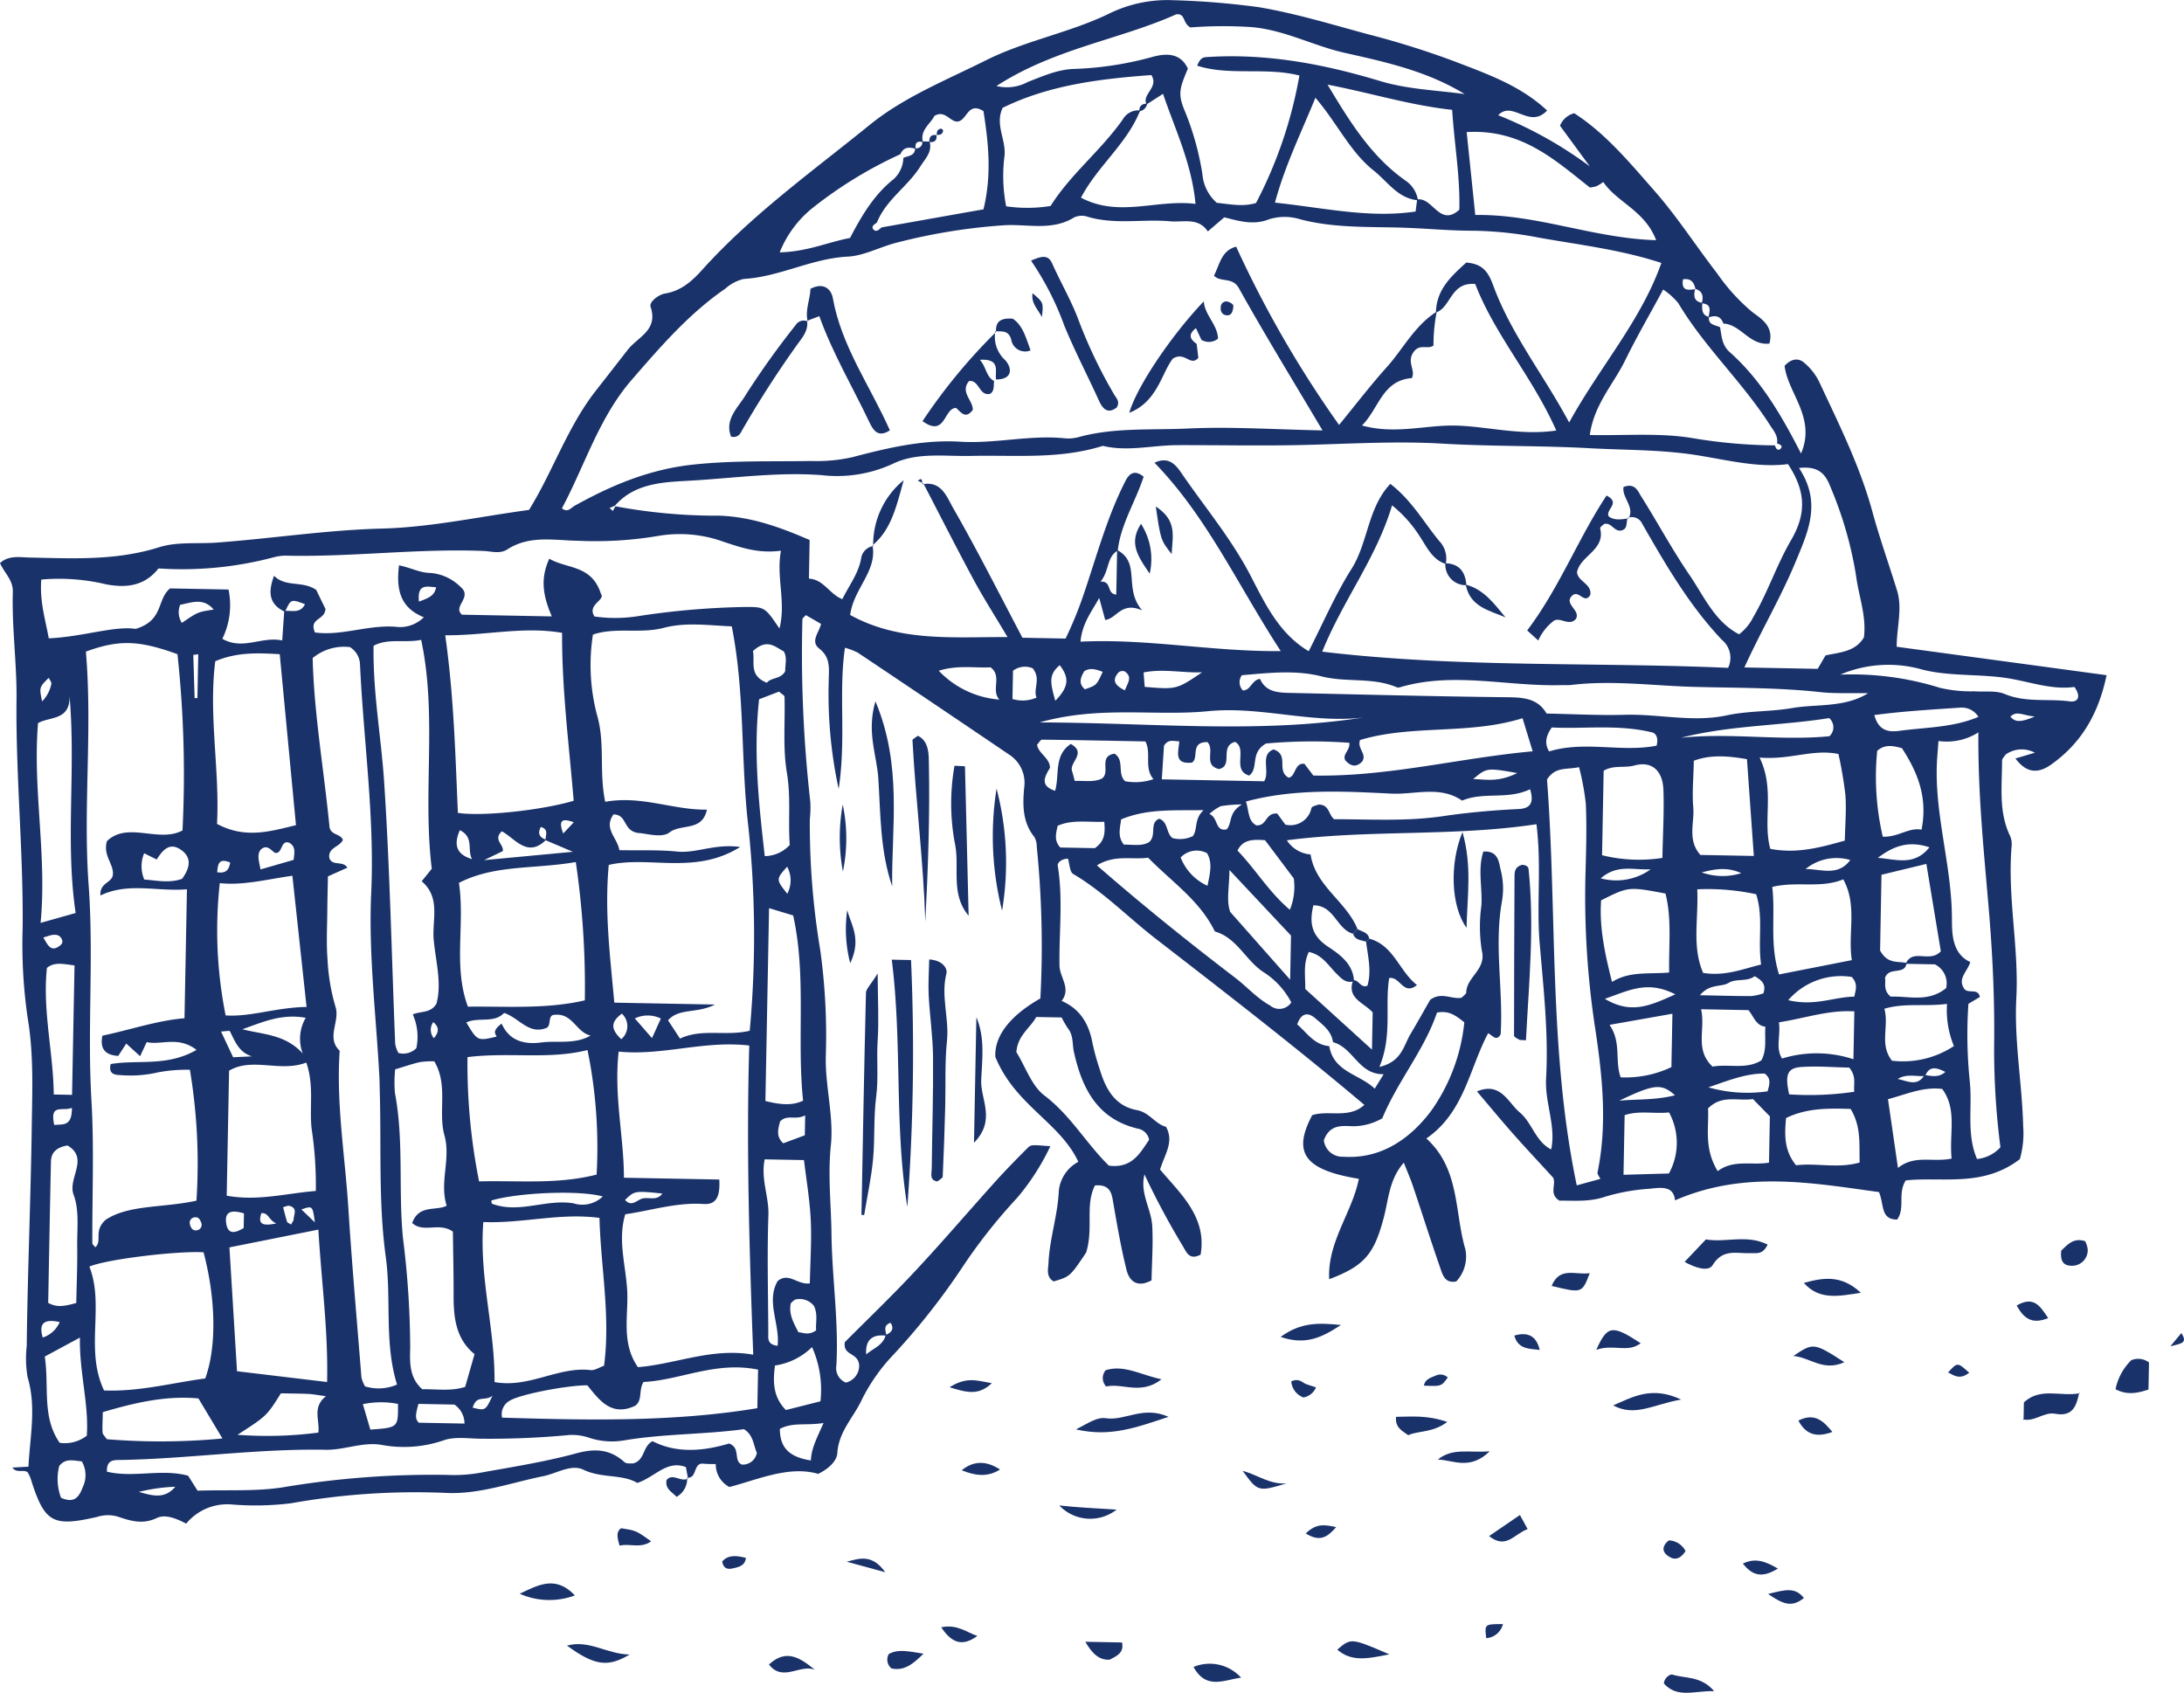 <svg id="レイヤー_1" data-name="レイヤー 1" xmlns="http://www.w3.org/2000/svg" viewBox="0 0 312.131 241.928"><defs><style>.cls-1{fill:#1a326a;}</style></defs><path class="cls-1" d="M195.683,134.146c3.523.967,4.279,4.651,6.825,6.633-1.966,1.588-2.4-1.266-3.968-.993-.651,4,.489,8.154-1.4,12.7,3.215-.749,3.466-3.071,4.444-4.7,1.012-1.69,1.967-3.415,2.812-4.889,1.638-1.216,3.128,0,4.511-.31.25-.283.639-.516.645-.759.057-2.22,2.895-3.251,2.228-5.954a21.762,21.762,0,0,1-.065-6.447c.166-2.571-.549-5.208.284-7.723,2.208-.142,2.206,1.617,2.488,2.678a10.592,10.592,0,0,1,.166,4.449c-1.141,6.355.217,12.722-.187,19.012-.621,1.012-1.056.222-1.784-.178-2.7,5.058-3.4,11.307-8.83,15.045,4.817,4.37,4,10.512,5.578,15.853a5.228,5.228,0,0,1-1.3,4.58c-1.644.33-1.959-.97-2.311-1.98-1.341-3.857-2.573-7.752-3.875-11.623-.362-1.075-.823-2.117-1.316-3.372-2.108,2.4-2.173,5.25-2.863,7.855-1.384,5.23-2.767,6.9-7.8,8.8-.278-5.322,3.279-9.5,4.238-14.345-7.765-1.274-9.524-3.709-6.669-9.094,2.32-.774,5.23.552,7.458-1.472-9.706-8.2-19.753-15.958-29.8-23.731-3.953-3.06-7.455-6.7-11.818-9.276-.5-.3-.509-1.437-.743-2.179-.758-.015-1.544.49-1.461,1,.781,4.746.171,9.514.249,14.264.028,1.7,1.7,3.271.307,5.062,2.679,1.157,3.921,3.323,4.42,6.079a34.143,34.143,0,0,0,1.058,3.794c.839,2.764,2.169,5.161,5.3,5.737,1.761.324,2.6,1.986,4.139,2.38,1.191,2.165-.181,3.9-.847,6.108,2.9,3.453,6.724,6.793,5.79,12.162-1.538.829-2.01-.29-2.45-1.07a111.257,111.257,0,0,1-5.569-10.388c-.689,2.691.979,4.921,1.109,7.37.138,2.607-.057,5.232-.1,7.764-2.1,1.131-3.194.043-3.571-1.472-.826-3.321-1.4-6.708-1.982-10.083-.233-1.346-.751-2.164-2.534-2.009-1.439,2.824-.182,6.06-1.257,9.589-2.31,3.435-2.31,3.435-4.647,4.128-1.116-.652-.78-1.752-.737-2.683.162-3.451,1.317-6.753,1.475-10.245a5.3,5.3,0,0,1,2.79-4.167c-2.645-5.665-9.016-8.046-11.864-15-.152-3.279,2.542-6.132,6.438-8.351a141.491,141.491,0,0,0-.513-21.653,2.811,2.811,0,0,0-.344-1.413c-1.71-2.123-1.686-4.588-1.455-7.074a4.783,4.783,0,0,0-2.169-4.719q-10.8-7.326-21.646-14.579a10.461,10.461,0,0,0-1.8-.682c-.942,6.474.2,12.889-.9,20.179a63.889,63.889,0,0,1-1.419-15.5c.019-1.61.3-3.272-1.333-4.538-1.373-1.065-.014-2.328.228-3.548l-2.164-1.256c-.178.214-.491.415-.493.618a188.093,188.093,0,0,0,1.134,26.111,16.914,16.914,0,0,1-.076,2.489,108.949,108.949,0,0,0,1.484,18.609,88.622,88.622,0,0,1,.8,15.219c-.1,4.312,1.159,8.555.722,12.752-.445,4.266.04,8.433.09,12.641.074,6.268,1.051,12.5.7,18.793a2.233,2.233,0,0,0,1.353,2.456,2.467,2.467,0,0,0,1.9-2.5c-.149-1.862-2.352-1.286-2.047-3.279,3.157-3.174,6.694-6.56,10.031-10.132,3.939-4.217,7.689-8.61,11.554-12.9,1.446-1.6,2.964-3.142,4.488-4.671.556-.557.607-.506,3.3-.3a33.642,33.642,0,0,1-4.732,7.368,77.632,77.632,0,0,0-7.908,10.028A98.375,98.375,0,0,1,127.7,193.6a26.143,26.143,0,0,0-4.48,6.34c-1.167,2.573-3.369,4.62-3.549,7.736-.055.955-.955,2.1-2.737,2.972-4.168-1.216-8.6.814-12.688,1.875a3.643,3.643,0,0,1-1.952-3.286,17.092,17.092,0,0,1-1.729-.042c-1.548-.219-.878,2.154-2.358,1.989l.121.124-.3-1.63c-2.752-1.051-4.41,1.436-6.945,2.263-2.168-1.294-5.084-.626-7.7-1.89-1.746-.842-3.815.536-5.737.923-4.628.935-9.168,2.636-13.946,2.392a101.272,101.272,0,0,0-22.1,1.481,41.52,41.52,0,0,1-8.459.173,7.612,7.612,0,0,0-6.531,2.737c-1.34-.7-2.955-1.4-4.209-.8-2.062.982-3.824.382-5.652-.228a5.089,5.089,0,0,0-2.907.079c-6.377,1.457-7.492.8-9.476-5.543a5.83,5.83,0,0,0-.409-.843c-.638-.476-1.551.2-2.189-.676l2.3-.129c.2-4.238,1.161-8.454-.118-12.767a15.477,15.477,0,0,1-.132-4.451c.123-10.465.572-20.922.72-31.389.074-5.232.295-10.327-.587-15.553a72.883,72.883,0,0,1-.716-12.782c.119-10.935-1-21.818-.874-32.753.059-5.079-.68-10.2-.528-15.317C1.879,82.881.671,81.972,0,80.479c1.223-1.138,2.824-.833,4.142-.8,6.251.132,12.446.476,18.591-1.466,2.576-.814,5.523-.465,8.293-.67,7.867-.582,15.663-1.8,23.59-2,6.993-.185,13.95-1.717,20.99-2.664,3.419-5.509,5.481-11.856,9.568-17.066,1.521-1.939,3.031-3.887,4.549-5.829,1.436-1.837,4.386-2.785,3.256-6.139-.232-.69,1.129-1.741,2.064-1.893,2.316-.376,3.885-1.8,5.323-3.4,7.118-7.9,15.748-14.062,23.934-20.706,4.922-3.995,10.916-6.378,16.588-9.219,5.688-2.85,11.991-3.933,17.711-6.722A18.889,18.889,0,0,1,167.632.027a114.951,114.951,0,0,1,12.282,1c5.368.908,10.512,2.5,15.719,3.9a122.426,122.426,0,0,1,12.161,3.815c4.633,1.791,9.431,3.425,13.315,7.052-2.542,2.71-4.922-1.5-6.989.674a57.476,57.476,0,0,1,13.089,7.313l-4.26-5.814a3.026,3.026,0,0,1,2.033-1.785c4.475,2.878,7.931,7.07,11.463,11.086,3.259,3.707,5.948,7.91,8.979,11.824a27.832,27.832,0,0,0,4.971,5.475c1.269.964,3.172,2.03,2.481,4.538-2.824.325-4.093-2.76-6.578-2.858-.373-1.113-1.156-1.226-2.13-.871.159-.9.552-1.912-.958-2.025.249-.93.187-1.724-.909-2.06-.191-.973-.674-1.543-1.77-1.37-.287,1.67.7,1.563,1.732,1.4-.235.952-.2,1.766,1.019,1.961-.008.827-.161,1.722.956,2.016-.133,1.205.937,1.117,1.59,1.478.235,1.269.242,2.536,1.385,3.552,4.379,3.892,7.31,8.865,10.187,14.485,2.182-5.121-1.88-8.584-2.351-12.523.955-1.052,1.975-1.16,2.789-.459a8.4,8.4,0,0,1,2.131,2.688c2.833,6.073,5.843,12.071,7.622,18.589,1.034,3.791,2.355,7.5,3.521,11.257.807,2.6-.034,5.221-.046,8.066l30,4.066c-1.153,5.534-3.608,9.709-7.916,12.769-1.947,1.384-3.589,1.174-5.112-.865l2.78-.823a3.955,3.955,0,0,0-4.182.265c-.188.305-.506.582-.506.858.006,3.607-.523,7.273,1.12,10.718a2.883,2.883,0,0,1,.254,1.425c-.638,7.3,1.049,14.545.665,21.792-.327,6.165.83,12.184.975,18.29a13.373,13.373,0,0,1-.473,4.738c-5.3,4.076-11.086,2.481-16.309,3.04-1.2,1.911-.037,3.923-1.225,5.594-2.412,0-1.836-2.126-2.6-3.927-9.534-1.307-19.282-3.119-29.148,1.185-.207-2.157-2.061-1.821-3.645-1.658a28.2,28.2,0,0,0-6.283,1.12c-2.3.794-4.541.558-6.595.58-1.553-.968-.407-2.326-.9-3.29-1.936-2.116-3.868-4.174-5.738-6.287-1.7-1.919-3.33-3.9-5.148-6.035,3.415-1.423,4.435,1.595,6.133,3.017,1.77,1.481,2.212,4.119,4.477,5.279.714-3.4-.923-6.673-.728-10.151.36-6.424-.374-12.9-.913-19.276-.471-5.567.281-11.133-.463-17.057-11.883,1.8-23.738.744-35.674,2.293a4.425,4.425,0,0,0,3.394,2.025c.679,4.52,5.1,6.7,6.7,10.652q-.315.342-.633.683c-2.349-.641-2.673-4.084-5.669-4.06-.587,2.47-.322,4.307,2.1,5.913,1.638,1.084,3.6,2.452,3.706,4.93-1.178.371-1.854-.431-2.549-1.127-1.142-1.144-1.992-2.653-3.907-3.054-.857,1.767-.461,3.55-.513,5.288l9.537,8.669.1-5.309c-1.211-1.4-3.759-1.987-2.787-4.6.811-.125,1.064,1.191,2.042.774.617-2.119.06-4.206-.2-6.3C195.392,134.438,195.538,134.293,195.683,134.146ZM130.873,21.273c-.918-.277-1.745-.292-2.193.769a60.582,60.582,0,0,0-12.547,7.678,15.517,15.517,0,0,0-4.7,6.347c3.915-.089,6.907-1.465,10.052-2.057,1.686-3.238,3.464-6.215,6.237-8.413a4.273,4.273,0,0,0,1.385-3.033c.681-.311,1.662-.256,1.68-1.376a.864.864,0,0,0,1.025-.979l1,.025.071.074c.329,1.464-.635,2.341-1.336,3.46-1.815,2.895-4.916,4.77-6.217,8.035-.335.262-.907.536-.487,1.006.383.429.809-.018,1.151-.309l14.561-2.583c1.235-5.062.676-9.669,0-14.037-2.366-1.48-2.335,1.61-3.89,1.491-1.017-.174-1.692-1.651-3.126-.8-.558,1.157-2.086,2-1.637,3.746C131.068,20.1,130.725,20.425,130.873,21.273Zm144.271,132.5c-1.274.132-2.612-.376-3.926.431,1.411.293,2.788,1.144,3.822-.555.972.1,1.99.431,2.986-.447C276.717,152.542,275.722,152.311,275.144,153.777ZM126.686,190.9c-2.038-.253-3.035.608-2.893,2.678.98-.865,2.418-1.285,2.785-2.77.76-.366,1.3-.815.7-1.757C126.169,189.429,126.59,190.216,126.686,190.9Zm63.822-41.959c-.217-1.588-1.445-2.465-2.516-3.392s-2.024-.791-2.6.86c1.4,1.191,2.422,2.927,4.581,3.1.628,3.725,4.3,3.979,6.5,6.084l1.27-2.061C194.131,153.562,193.458,149.757,190.508,148.945ZM77.97,120.082c-.031-.675.519-1.556-.677-1.894-.5.973-.172,1.524.764,1.819-2.644,2.682-4.432-.163-6.335-1.2-1.292,1.208.3,1.862.14,2.833l-2.677,1.29,12.687-1.191Zm194.524,17.549c-.255,1.833-2.537.423-3.1,2.153.167.673-.327,1.727.824,2.659,2.5-.126,5.318.881,7.922-1.223a3.044,3.044,0,0,0-1.608-3.394l-4.176-.079c1.014-2.274,3.4-.047,5.022-1.789-.65-3.924-1.349-8.141-2.068-12.488l-6.413,1.552-.2,10.821C269.778,137.845,271.277,137.339,272.494,137.631ZM202.535,28.508c2.213-.378,3.227,4.01,6.027,1.46.131-4.715-.717-9.383-1.023-14.271-6.028-.646-11.617-2.414-17.809-3.6,3.273,5.476,6.3,10.293,11.12,13.7a4.116,4.116,0,0,1,1.8,2.827c-2.878-.262-4.331-2.665-6.321-4.243-3.383-2.683-5.166-6.7-8.331-10.41-2.1,5.134-4.364,9.713-5.783,14.989,6.935.728,13.472,2.264,20.1,1.268C202.409,29.481,202.472,28.994,202.535,28.508Zm-39.589-12.72c-1.85,4.734-6.069,7.921-8.456,12.463,5.463,2.884,10.778.2,16.371.89-.558-5.826-2.89-10.555-4.644-15.729l-2.36,1.515c-.716-1.479,1.818-2.423.687-4.2-7.361.549-14.576,1.416-21.238,4.676-1.153,2.361.482,4.535.262,6.835a22.575,22.575,0,0,0,.23,7.245,20.867,20.867,0,0,0,6.352-.046c2.819-4.509,7.169-7.9,10.3-12.344A2.549,2.549,0,0,1,162.946,15.788Zm90.73,47.867c.106.452.43.86.8.471.4-.423-.129-.625-.506-.75.181-1.1-.507-1.83-1.048-2.676-3.913-6.128-9.347-11.112-13.073-17.385a10.1,10.1,0,0,0-2.152-1.936c-1.9,3.522-3.8,6.779-5.451,10.157s-4.428,6.265-5.036,10.637c5.1.1,9.983-.337,14.665.44A73.82,73.82,0,0,0,253.676,63.655ZM40.732,87.439c-2.273-1.045-2.463-2.75-1.565-5.147,1.7,1.694,3.986.654,6.017,2.007l1.329,2.724c-.07,1.659-2.4,1.291-1.5,3.368,3.913.55,7.889-1.242,11.958-.771a4.837,4.837,0,0,0,3.6-1.4c-3.324-1.342-3.987-3.87-3.543-7.427,1.692.354,3,1.076,4.464,1.092a6.846,6.846,0,0,1,4.322,1.991c1.79,1.481-1.19,2.808.213,3.976l12.834.244c-1.187-2.781-1.727-5.27-.357-8.245,2.541,1.491,6.029.841,7.373,5,.72.938-2.018,1.521-.919,3.258a20.942,20.942,0,0,0,6.214-.046,113.033,113.033,0,0,1,15.234-1.314c2.91-.016,2.91.02,4.994,3.079.964-3.831-.5-7.339.213-11.123-3.317.441-5.823-.49-8.314-1.313a18.375,18.375,0,0,0-9.3-.787,53.833,53.833,0,0,1-11.314.686c-3.405-.048-6.982-.845-10.176,1.229-1.062.689-2.284.267-3.415.222-9.293-.372-18.545.86-27.832.682a6.742,6.742,0,0,0-1.969.177,50.978,50.978,0,0,1-16.641,1.64c-1.993,2.545-4.647,2.805-7.48,2.274A28.9,28.9,0,0,0,5.9,82.83c-.251,3.17.619,5.83,1.068,8.4,4.862-.216,9.436-1.823,12.418-1.346,4.062-1.239,2.974-4.17,4.915-5.788l8.358.159a10.933,10.933,0,0,1-.883,7.041c2.955,1.692,5.6-.394,8.558.239.112-1.64.2-2.929.289-4.217,1.027-.105,2.284.428,2.965-.966C41.584,85.6,41.584,85.6,40.732,87.439Zm164.6-42.889a24.872,24.872,0,0,0-.463,4.83c-.825.646-2.014-.377-2.918,1.041-.893,1.4.385,2.477-.17,3.615-4.245.332-4.69,4.335-7.132,6.775,4.863,1.342,9.263-.146,13.65.019,4.568.171,9.09,1.439,14.117.7-3.355-7.6-8.8-13.688-11.581-20.943-3.558-.3-3.423,3.324-5.613,4.079.051-3.3,2.231-5.23,4.334-7.141,2.291.19,3.109,1.243,3.858,3.286,2.551,6.953,7.2,12.768,10.843,19.568,4.425-8.025,10.261-14.529,13.181-22.8-5.908-1.928-11.791-2.591-17.583-3.631a52.845,52.845,0,0,0-9.288-.973c-3.161.01-6.287-.289-9.422-.412-5.1-.2-10.247.106-15.285-1.213a7.56,7.56,0,0,0-4.432-.03c-2.337.949-4.46.225-6.459-.256l-2.354,2.013c-1.339-2.037-3.481-1.282-5.4-1.451-3.931-.346-7.928.524-11.826-.665a2.6,2.6,0,0,0-1.9.126c-3.109,1.93-6.659.925-9.875,1.1a83.59,83.59,0,0,0-15.444,2.49c-2.367.582-4.653,1.884-7.019,2-5.163.261-9.748,2.9-14.874,3.191a6.013,6.013,0,0,0-2.6,1.375c-5.209,3.575-9.294,8.32-13.389,13.037-4.684,5.395-6.7,12.24-9.981,18.374.867.655,1.258-.06,1.8-.36,5.321-2.959,10.726-5.232,17.011-5.9,5.639-.6,11.2-.416,16.8-.508a23.544,23.544,0,0,0,5.851-.532c5.047-1.328,10.133-2.556,15.517-2.222,4.916.3,9.841-.984,14.808-.5a5.556,5.556,0,0,0,1.984-.14c5.14-1.431,10.448-1,15.666-1.247,6.253-.292,12.541.141,19.267.269-4.23-7.133-8.237-13.657-11.961-20.34-.909-1.63-2.572-.77-3.55-1.768.829-1.655,1.072-3.61,3.168-4.152A156.054,156.054,0,0,0,191.376,60.73c2.419-2.949,4.5-5.676,6.788-8.222C200.548,49.853,202.184,46.518,205.329,44.55Zm27.31,29.461.091.094c.968-1.632-.978-2.994-.7-4.5,1.62-.632,2.035.565,2.485,1.281,2.357,3.74,4.455,7.652,6.945,11.3,2.077,3.039,3.586,6.662,7.081,8.466a6.969,6.969,0,0,0,2.019-2.437c2.081-3.556,3.37-7.521,5.42-11.033,2.192-3.757,2.117-6.972-.451-10.852-4.277.555-8.6-.568-12.965-1.266-5.146-.823-10.33-.723-15.492-1.009-6.961-.385-13.952-.238-20.91-.65-6.884-.407-13.773.067-20.618.207-5.77.118-11.545-.007-17.312.01-3.54.011-7.077.957-10.62.1-6.17,1.949-12.529,1.3-18.841,1.439-3.77.085-7.736-.572-11.234,1.154a19.015,19.015,0,0,1-10.134,1.59c-6.314-.469-12.557.44-18.811.794-3.7.21-7.856.3-10.717,3.58l-.757.323.46.426.375-.67A78.539,78.539,0,0,0,102.767,73.7c4.594.142,8.778,1.669,12.944,3.48l-.1,5.516c2.114.119,2.958,2.237,4.769,2.937,1.044-2.089,2.375-3.771,2.717-5.97a2.057,2.057,0,0,1,1.7-1.616l-.1-.105c.685,3.708-2.693,6.144-3.193,9.949,7.017,3.87,14.531,3.135,22.491,3.16-1.846-3.1-3.429-5.569-4.816-8.139-2.464-4.566-4.809-9.195-7.2-13.8l-.106.1c2.69-.528,3.478,1.882,4.323,3.353,3.486,6.067,6.628,12.33,9.928,18.581l6.167.117a55.166,55.166,0,0,0,2.642-6.494c1.834-5.393,3.305-10.941,5.926-16.054.736-1.435,1.611-1.371,2.585-.584-1.166,3.6-3.271,6.775-3.7,10.56-1.6.922-1.158,2.813-2.453,4.437,1.68-.09.8,1.724,2.243,1.848l.121-6.367c3.461,1.825.853,5.518,3.59,8.628-3.022-1.308-3.573,1.128-5.287,1.373-.317-1.159-.559-2.044-.862-3.15-1.081,1.971-2.423,3.592-2.677,6.245,9.589-.463,18.752,1.437,28.626,1.352C176.9,83.639,172.537,73.9,165,66.134c2.077-.989,3.1.383,3.881,1.527,3.334,4.863,7.142,9.377,9.885,14.686,2.058,3.984,4.075,8.238,8.271,10.724,2.065-4.036,3.792-8.085,6.114-11.76,2.387-3.777,2.3-8.712,5.552-12.156,3.111,2.405,4.782,5.5,6.981,8.155a3.647,3.647,0,0,1,.957,3.192l-.081.083c-1.89-.65-2.663-2.438-3.626-3.888a18.331,18.331,0,0,0-3.983-4.472c-2.249,7.562-7.02,13.552-9.982,20.911,19.61,2.337,38.929,1.464,58.009,2.314a3.317,3.317,0,0,0-.9-4.012c-4.669-4.937-8.044-10.759-11.387-16.6A1.617,1.617,0,0,0,232.639,74.011ZM107.148,147.317a148.611,148.611,0,0,0-.184-29.073c-1.129-9.518-.476-19.161-2.384-28.727-3.119-.113-6.5-.637-9.707.211-3.369.889-6.893-.136-10.133.967a28.094,28.094,0,0,0,.713,11.968c.988,3.846.175,7.845,1.044,11.93,5.212-.938,9.725,1.2,14.534,1.12-.666,3.175-3.685,1.965-5.361,3.266-1.1.852-3.445.1-4.371.082-2.335-.258-1.584-2.646-3.622-2.663-1.477,2.037.59,3.361.836,5.107,2.947.056,5.622-.066,8.256.2,2.737.282,5.322-1.152,9.016-.657-6.466,4.055-12.978,1.216-18.783,2.566-.625,6.73.2,13.074.794,19.684l14.391.273c-2.681,1.346-5.117.454-6.713,2.25l1.711,2.613C100.3,146.955,103.665,148.132,107.148,147.317ZM12.276,93.128c.955,11.255-.418,22.292.392,33.381.746,10.211-.2,20.5.4,30.761.4,6.781.094,13.6.129,20.405,0,.192.277.383.433.585,1.032-.939-.321-2.35,1.493-3.943,3.289-2.169,8.252-1.676,12.952-2.719a81.2,81.2,0,0,0-.935-18.706,22.1,22.1,0,0,0-4.637.386,17.054,17.054,0,0,1-5.384.366c-.847-.012-1.627-.242-1.3-1.568,3.822-.663,8.023.42,12.268-2.024-2.63-2.032-5.04-.643-7.12-1.112l-.947,2.008-1.974-1.8-1.146,1.763c-1.98-.123-2.627-1.126-2.263-2.895,4.038-.844,7.855-2.177,11.731-2.486l.35-18.433c-4.324.357-8.356-1.037-12.359.884-.164-1.849,1.69-1.792,1.773-2.98.145-1.539-1.431-2.664-.857-4.78,2.972-2.875,7.384.289,10.807-1.533a160.291,160.291,0,0,0-.719-25.192C19.86,91.505,17.029,91.389,12.276,93.128ZM102.8,168.577c.112,2.078-.23,3.633-2.216,3.5-3.848-.265-7.454.918-11.22,1.465-1.094,3.608.034,7.163.264,10.719.238,3.683-.92,7.6,1.544,11.135,5.456-.443,10.558-2.823,16.48-1.783-.572-15.142-.993-29.7-.57-44.185-6.482-.756-12.393,1.492-18.664.869-.7,6.346.745,12.124.754,18.024ZM56.742,197.882c-1.861-6.049-.779-12.19-1.61-18.257-1.051-7.66-.633-15.521-.848-23.295-.023-.83-.025-1.661-.069-2.49-.462-8.738-1.564-17.469-1.164-26.217.5-10.961-1.1-21.778-1.6-32.667a3.014,3.014,0,0,0-1.439-2.47,7,7,0,0,0-5.327,1.565c.192,7.952,1.609,15.978,2.4,24.062.126,1.289,1.57.986,1.918,1.921-.431,1.024-2.19,1.092-1.929,2.625.46,1.175,1.921.3,2.576,1.348l-2.784,1.245c-.029,1.573-.076,3.215-.088,4.856-.017,2.325-.153,4.662.029,6.972a28.8,28.8,0,0,0,1.133,6.781c.706,2.124-1.379,4.41.607,6.316-.517,7.587.77,15.06,1.245,22.584.508,8.048,1.23,16.072,1.863,24.105a4.476,4.476,0,0,0,.522,1.277A6.6,6.6,0,0,0,56.742,197.882ZM209.315,13.444c-5.279-3.251-11.238-4.575-17.1-5.885-4.487-1-8.539-3.246-13.269-3.68a62.2,62.2,0,0,0-8.816.04c-1.153-.615-.673-2.039-2.032-1.868-8.136,3.64-17.366,4.858-25.688,10.243a6.259,6.259,0,0,0,4.5-.589c2.126-.815,4.235-1.777,6.578-1.853a47.7,47.7,0,0,0,11.172-1.707c1.878-.516,4.008-.686,5.11,1.663-1.191,2.788-1.383,3.583-.62,5.625a40.354,40.354,0,0,1,2.691,9.426,6.133,6.133,0,0,0,2.067,4.134c1.716.15,3.634.614,5.6.02a62.717,62.717,0,0,0,6.2-18.222c-4.944-1.236-9.933.085-14.61-1.4.354-.917.712-1.187,1.248-1.224,8.515-.587,16.764.962,24.838,3.4C201.174,12.775,205.245,12.886,209.315,13.444ZM63.63,90.794c1.249,8.813,1.447,17.161,1.811,25.385,3.59.54,12.057-.393,16.548-1.735-.656-7.95-1.7-15.914-1.656-24C74.711,89.491,69.511,90.833,63.63,90.794Zm22.7,104.4c.94-7.167-.479-14.141-.654-21.132-5.7-.755-10.969.819-16.6.592-.62,7.909,1.679,15.234,1.6,22.87,4.936.907,9.113-2.258,13.73-1.709C84.986,195.884,85.627,195.435,86.333,195.194ZM61.708,124.163c-1.336-10.895.8-21.825-1.515-32.713-2.352.484-4.685-.278-6.8.84-.117,6.631,1.071,12.966,1.5,19.348.833,12.5,1.076,25.048,1.589,37.574a4.437,4.437,0,0,0,.461,1.282,2.662,2.662,0,0,0,2.556-.682,7.75,7.75,0,0,0-.509-4.83c1.192-.508,2.545-.142,3.384-1.529.795-2.91-.092-5.991-.386-9.08-.272-2.861,1.049-6.064-1.722-8.42Zm20.583-.958c-6.013,1.046-11.561.34-16.7,2.977.889,5.949-.858,11.93,1.28,17.689,5.778-.055,11.247.363,16.711-.9A122.308,122.308,0,0,0,82.291,123.205ZM28.234,213.047c4.33-.137,8.266.119,12.074-.46a128.771,128.771,0,0,1,23.626-1.793,21.4,21.4,0,0,0,4.476-.269c4.678-.844,9.4-1.576,13.974-2.818,2.69-.731,4.811-.584,6.868,1.262.3.267.935.157,1.2.192,1.765-.457,1.339-2.4,2.8-3.189,3.569,1.829,7.436,1.378,10.946.335,1.72.651.554,2.421,1.817,3.011a2.041,2.041,0,0,0,2.153-1.679c-.5-1.112-.477-2.533-1.844-3.38-5.639.767-11.423.641-17.129,1.6a10.359,10.359,0,0,1-4.921-.347,7.417,7.417,0,0,0-2.917-.42,121.427,121.427,0,0,1-12.563.532c-1.826-.014-3.815-.348-5.442.247a17.475,17.475,0,0,1-8.929.614c-2.688-.41-5.224.766-7.865.717-9.94-.184-19.795,1.325-29.719,1.465-.883.012-1.622.232-1.55,1.665,3.774.921,7.756-.463,11.591.573Zm57.032-45.173a69.467,69.467,0,0,0-1.3-17.8c-5.563,1.394-11.146.268-17.153,1.009a85.555,85.555,0,0,0,1.655,17.76C74.222,168.7,79.631,169.3,85.266,167.874Zm-28.79-15.043a18.456,18.456,0,0,0-.037,3.35c1.3,6.846.479,13.8,1.146,20.706a128.131,128.131,0,0,1,1.04,15.727c-.056,2.091-.15,4.285,1.726,5.935,2.073-.031,4.207.316,6.133-.343.464-1.625.865-3.029,1.334-4.673-2.671-2.169-3-5.218-2.992-8.406.011-3.117-.068-6.234-.1-9.1-1.944-1.407-4.2.254-5.816-1.234.941-2.688,3.469-1.682,4.926-2.473-1.065-3.392.625-6.673-.316-10.042s.579-7.2-1.457-10.594a12.008,12.008,0,0,0-2.04.112C58.925,152.043,57.86,152.418,56.476,152.831Zm-27.143,44.18c1.651-4.541,1.512-11.381-.239-18.034-3.553-.222-13.74.954-16.322,2.043,2.2,5.591-.682,11.858,2.1,17.706C19.994,198.917,24.7,197.609,29.333,197.011Zm199.384-28.523c-.154-.34-.458-.676-.4-.938,1.457-7.041.646-14.149-.408-21.037a124.455,124.455,0,0,1-1.3-22.19c.082-3.153.173-6.314.031-9.462a36.748,36.748,0,0,0-.968-5.221c-1.7.394-3.371-.139-4.577,1.772,1.458,19.118.219,38.753,4.25,58Zm54.027-63.814a8.429,8.429,0,0,1-5.7,1.232c-.077.992-.127,1.621-.174,2.25-.579,7.788,2.067,15.286,2.093,23.056.007,2.152-.016,5.066,2.627,6.288-.464,1.448-1.864,2.367-.853,3.831.531.743,1.992-.161,2.219,1.159l-1.637.977a65.339,65.339,0,0,0,.2,11.128c.383,3.64-.506,7.491,1.029,11.047a5.166,5.166,0,0,0,3.348-1.679,108.272,108.272,0,0,1-.89-15.587c.039-5.762-.217-11.543-.681-17.289C283.639,122.6,282.668,114.133,282.744,104.674ZM30.765,94.506c-.978,7.773.66,15.594.249,23.242,3.98,2.145,7.513,1.107,11.284.184-.783-8.243-1.54-16.22-2.32-24.434C36.686,93.3,33.792,93.217,30.765,94.506Zm236.223,4.57c-2.416-.046-4.669.079-6.882-.163-5.949-.651-11.92-.586-17.883-.741-5.88-.154-11.752-.984-17.647-.281-.492.059-1,.016-1.494.029-7.66.206-15.35-1.95-22.983.3a.794.794,0,0,1-.494,0c-3.426-1.464-7.17-.647-10.71-1.546-3.82-.969-7.745-.478-11.409-.172a1.7,1.7,0,0,0,.138,2.175c1.148,0,1.242-1.474,2.449-1.658.879,2,2.772,1.978,4.615,2.019,10.126.225,20.252.494,30.379.606,2.405.027,4.634.035,5.967,2.337,3.883.073,7.541.283,11.19.177,4.855-.14,9.7,1.119,14.55.081,3.083-.659,6.289-.512,9.324-1.039C259.664,100.582,263.554,101.186,266.988,99.076ZM45.5,175.736,32.79,178.277c.376,6.145.725,11.848,1.084,17.7l12.875,1.541C46.913,190.138,45.952,183.374,45.5,175.736ZM249.3,95.392l10.482.2L260.9,93.67c2.028-.444,4.273-.507,5.489-2.585.377-3.051-.745-5.875-1.123-8.781a54.5,54.5,0,0,0-3.644-12.663c-.67-1.715-1.537-3.1-4.515-2.755,3.273,4.951,1.316,9.069-.508,13.469C254.521,85.362,251.769,89.994,249.3,95.392ZM45.135,170.211a53.671,53.671,0,0,0-.6-8.9c-.338-3.026.388-6.156-.762-9.45-3.732,1.449-7.666-.813-11.033,1.161L32.4,170.89C36.874,171.69,40.829,170.562,45.135,170.211Zm127.422-64.15c-2.517-.024-1.161,2.271-2.2,2.928-2.729.311-1.867-1.713-1.825-3.038-.883-.018-1.579-.343-2.178.632-.089,1.363-.192,2.959-.312,4.8l14.627.278c.89-1.41-.661-3.824,1.348-4.551,2.306.791.317,3.01,2.143,4.034,1.038-.12.809-2.161,2.262-1.981l1.28,1.678c10.672.2,20.814-2.509,31.342-3.464-.512-1.678-.934-3.058-1.446-4.731-7.685,2.406-15.751.871-23.224,3.119-.449,1.232,1,1.95.324,3.047-.846.913-1.672.726-2.447-.166-.413-.905.705-1.35.595-2.484a72.7,72.7,0,0,0-11.9.1c-2.365,1.32-.99,3.5-2.411,4.582-2.545-.754-.192-3.816-2.025-4.812-2.291.626-.169,3.436-2.311,3.882C171.916,109.332,173.68,107.212,172.557,106.061ZM43.813,143.91c-.712-6.582-1.356-12.55-2.026-18.747-3.711.518-7.021,1.414-10.375,1.054a61.691,61.691,0,0,0,.836,18.907C35.874,145.359,39.306,144,43.813,143.91Zm165.8-125.03c.439,4.227.821,7.912,1.229,11.847,8.816-.146,16.885,3.34,25.848,3.6-1.605-4.241-5.561-5.369-7.55-8.317a6.98,6.98,0,0,1-.968.6,4.967,4.967,0,0,1-.952.19C222.23,22.871,217.458,18.419,209.609,18.88ZM108.341,195.748c-6.1-1.241-11.134,1.516-16.372,1.766-.743,1.2-.093,2.607-1.194,3.4-3.426,1.615-5.156-.855-6.831-2.925-2.846-.016-9.805,1.311-11.172,2.248a2.184,2.184,0,0,0-1.011,2.374c12.221.369,24.476.638,36.475-1.354Zm36.918-45.376c1.335,2.156,2.183,4.818,4,6.195,3.753,2.838,6.014,6.907,9.215,10.023,3.34.441,4.492-1.843,5.754-3.692a1.969,1.969,0,0,0-1.6-1.589c-5.8-1.367-7.99-5.756-9.149-10.962-.247-1.11-.043-2.308-.812-3.31a13.394,13.394,0,0,1-.938-1.619l-3.635-.069C147.205,146.976,145.442,147.95,145.259,150.372Zm106.216-42.1c2.239,4.618.4,8.953,1.533,13.045,3.844.741,7.246-.227,10.65-1.177.043-2.281.239-4.421.079-6.534a57.683,57.683,0,0,0-.99-5.845C259.034,107.011,255.912,108.63,251.475,108.273ZM10.812,130.487c-1.508-10.176.056-20.407-.876-31.046.136,3.579-2.842,2.939-4.5,3.91-.788,9.529,1.3,18.84.364,28.548Zm179.864-13.4c5.093-.016,10.291.338,15.57-.444,3.534-.523,7.178-.846,10.793-1.015,1.74-.082,2.2-.96,1.639-2.832-3.237,1.553-6.652.321-9.719,1.628-3.162-2.172-6.731-.842-10.081-1-6.887-.33-13.833-.739-20.817,1.129.45,1.285.267,2.8,1.512,3.416,1.568.036,1.194-1.79,2.959-1.707l1.17,1.592a3.065,3.065,0,0,0,3.723-2.359c.095-.3.807-.408,1.023-.508C190.017,115,189.827,116.4,190.676,117.09ZM189.2,162.966a2.658,2.658,0,0,0,2.786,2.353c5.572.382,9.743-2.794,12.583-6.6a26.374,26.374,0,0,0,4.707-12.616c-1.149-.881-2.115-1.727-3.906-1.384-1.786,5.312-5.575,9.72-7.82,15.113a8.522,8.522,0,0,1-3.981,1.131C192.033,160.964,190.122,160.5,189.2,162.966Zm-32.433-39.289c6.6,5.756,13.112,10.982,19.753,16.057,1.687,1.289,3.11,2.929,5.006,3.977a2.038,2.038,0,0,0,3.021-.444,11.341,11.341,0,0,0-4.029-4.368c-2.517-1.681-3.747-4.869-6.89-5.772-2.172-4.456-6.233-7.15-9.537-10.543C161.692,122.9,159.342,122.111,156.769,123.677Zm-46.855,6.115-.523,27.562c2.027.509,3.768.716,5.383-.042-.913-8.853.512-17.777-1.417-26.475Zm144.343,9.476,10.4-2.045c-.592-3.883.83-7.823-1.222-11.547-3.249,1.342-6.613.225-10.146,1.087C253.766,130.845,252.871,134.9,254.257,139.268Zm-25.065-29.113-.229,12.073a21.973,21.973,0,0,0,8.624.388c.065-3.429.258-6.586.145-9.731-.1-2.746-1.649-4.16-4.136-3.483C232.154,109.8,230.612,109.3,229.192,110.155ZM115.741,183.42c.061-3.216.272-6.154.128-9.074s-.641-5.8-.966-8.545l-5.617-.107c-.582,2.848.629,5.343.533,7.952-.2,5.6-.036,11.215-.015,16.823,0,.784-.2,1.7,1.328,1.868.36-3.113-1.681-6.286,0-9.237C112.725,181.761,113.925,183.661,115.741,183.42Zm134.911-61.088c-.331-4.662-.648-9.14-.981-13.831-2.733-.473-5.242-.668-7.593.227-.046,2.4-.259,4.556-.08,6.681.186,2.2-.884,4.62,1.012,6.778Zm-12.1,16.658c-.07-3.972.391-7.677-.527-11.284-5.263-1-5.263-1-9.2.971-.258,3.715.455,7.339,1.56,11.657C232.961,138.757,235.6,139.257,238.553,138.99Zm4.016-11.893c.19,4.321-.787,8.2.844,11.953,3.174.5,5.666-.568,8.28-1.2-.494-3.456.357-6.763-.707-10.045A32.918,32.918,0,0,0,242.569,127.1ZM108.486,99.943c-.844,7.745-.022,15.057.814,22.416a4.955,4.955,0,0,0,3.569-1.6c-.254-3.408.183-6.814-.407-10.3-.6-3.54-.236-7.24-.34-10.868-.006-.214-.427-.416-.788-.745ZM10.9,186.223c.054-2.826.172-5.464.134-8.1-.034-2.472.323-5.151-.51-7.354-.9-2.372,2.292-5.2-.887-7.059-1.432.253-2.323.9-2.354,2.272-.15,6.765-.267,13.531-.394,20.225C8.181,186.918,9.265,186.669,10.9,186.223Zm20.891,19.366-3.435-5.726c-4.833-.441-9.306.688-13.664,1.958-.024,1.268-.085,2.094-.03,2.912.019.281.33.542.605.96A94.059,94.059,0,0,0,31.787,205.589Zm163.1-103.048c-7.457.906-14.68-1.641-22.214-.9-7.65.753-15.468-.828-24.1,1.607C164.689,103.29,179.785,104.894,194.886,102.541Zm84.029,63.045c-.369-3.624.828-7.011-1.343-9.952-2.72-.343-5.091.753-7.752,1.464.468,3.223.908,6.257,1.426,9.824C273.629,165.006,276.181,166.152,278.915,165.586Zm-14.426-7.093c-3.283-.116-6.359-.116-9.236,1.3-.223,2.408-.289,4.661,1.438,6.752,2.905-.371,5.979.5,9.079-.4C265.7,163.481,266.015,161.036,264.489,158.493Zm-19,8.882c2.279-1.705,4.849-.784,7.325-1.211l.125-6.611c-.835-.856-1.632-1.673-2.417-2.476-2.2.332-4.443-.664-6.419,1.341C244.263,161.121,243.472,164.057,245.484,167.375ZM263,96.416A42.248,42.248,0,0,1,277.238,98.3a19.155,19.155,0,0,0,4.878.5c1.48.112,3.111-.15,4.41.391,3.027,1.26,6.184.633,9.255,1.047,1.246.168,1.661-.716.684-2.061-3.353.481-6.625-.855-10.01-1.318-3.913-.535-7.941-.209-11.688-1.152A17.627,17.627,0,0,0,263,96.416Zm-98.151,14.94c-1.386-1.625-.262-3.707-1.152-5.389-4.957-.094-9.871-.2-14.785-.253-.2,0-.406.41-.7.726.208,1.277,1.834,1.872,1.846,3.3-.755,1.273-1.506,2.546.736,3.282.665-2.291-.223-5.071,2.247-6.694,2.314,1.31-.24,2.618.171,3.863.145.438.246.89.39,1.424,1.376-.063,2.674.212,3.842-.322,1.342-.868-.534-3.212,1.837-3.576,1.483.914.333,2.879,1.53,3.938A7.969,7.969,0,0,0,164.852,111.356Zm104.23,8.226c2.264.074,3.689-1.351,5.542-1.006.932-4.695-.637-8.321-2.8-11.645-1.411-.4-2.506-.535-3.535.379A37.672,37.672,0,0,0,269.082,119.582ZM6.4,193.876c.652,4.372-.451,8.617,2.129,12.329a5.11,5.11,0,0,0,3.877-1.017c.311-4.51-1.069-8.951-.985-14.019Zm271.865-50.4c-3.28.418-6.046-.171-8.955.693.7,2.531-.76,5.087,1.087,7.427a13.218,13.218,0,0,0,8.851-2.094A13.408,13.408,0,0,1,278.262,143.477Zm-267.967,13,.352-18.5c-1.59-.191-2.858-.54-3.944.358-.649,6.151.919,12.067.977,18.093Zm228.719-11.592-8.985,1.588c1.722,2.51.726,5.12,1.588,7.5a15.245,15.245,0,0,0,7.252-1.461Zm-6.829,14.5-.162,8.517,6.489-.186a9.1,9.1,0,0,0,.02-8.727C236.362,159.219,234.236,158.681,232.185,159.385ZM252.3,146.738c-1.388-.165-1.7-1.558-2.423-2.369l-6.763-.129c.667,2.885-.964,5.753,1.639,8.2,2.327-.42,4.837.46,6.985-.9C252.54,150,252.187,148.5,252.3,146.738Zm1.945-.627c.247,2.074-.518,3.657.442,5.174a16.791,16.791,0,0,1,10.2.1l.13-6.839C261.338,144.326,258.129,145.491,254.245,146.111Zm-78.54-21.773c-.014,2.565-.464,4.328.11,5.991l8.571,9.69.119-6.308ZM71.689,146.289c1.119,2.513,3.273,3.015,5.68,2.7,2.3-.3,4.737.324,7.038-.986-2.077-.468-2.534-3.212-5.117-2.967-1.134-.022-.368,1.689-1.314,1.921-2.466.885-3.774-1.467-5.93-2.191-1.455,1.541-3.612.538-5.4,1.362,1.591,2.665,1.591,2.665,4.322,2.027C70.846,147.755,70.241,147.406,71.689,146.289ZM33.948,205.06a56.289,56.289,0,0,0,11.554-.315c.215-1.827-.918-3.618,1.085-5.2-1.253-.166-1.893-.3-2.537-.326-1.306-.057-2.615-.059-3.906-.083C38.121,202.363,38.121,202.363,33.948,205.06Zm202.808-98.491c.269-1.037-.029-1.745-.663-1.9-4.822-1.177-9.7-.461-14.316-.7-1.014,1.44-.947,2.491-.379,3.424C226.5,105.834,231.775,107.564,236.756,106.569Zm-126,88.592c-.281,2.233-.339,4.428,1.559,6.361l4.94-1.246a14.926,14.926,0,0,0-1.2-7.749A9.555,9.555,0,0,1,110.756,195.161Zm61.267-79.377c-4.309.069-8.061-.228-11.793,1.322-.154,1.2-.545,2.449.384,3.605,1.351-.009,2.686.268,3.67-.4,1.035-1.049-.056-2.682,1.383-3.3,1.312.467.965,2.046,1.9,2.765a4.208,4.208,0,0,0,2.911-.275C171.216,118.49,170.612,117.057,172.023,115.784Zm89.4-13.153c-6.931,1.105-14.149,1.015-21.168,2.806,7.118-.739,14.246.465,21.2-.215A1.733,1.733,0,0,0,261.42,102.631Zm2.874,49.951c-2.315-.044-4.628-.251-6.914-.081-1.958.145-2.3,1.131-1.68,3.906a43.9,43.9,0,0,0,9.3-.372C264.887,154.864,265.347,153.905,264.294,152.582Zm-79.4-27.043c-1.812-2.412-3.1-4.126-4.1-5.455-2-.174-3.208.021-3.937,1.477,2.595,2.7,4.527,5.979,7.485,8.463A8.609,8.609,0,0,0,184.9,125.539Zm97.854-23.084a2.779,2.779,0,0,0-2.57-1.321c-4.078.278-8.157.506-12.31,1.062.651,2.384,2.186,2.443,3.633,2.248C275.256,103.939,279.125,103.993,282.749,102.455ZM142.828,99.983c-1.248-1.344.452-3.359-1.272-4.612-2.21.138-4.6-.372-7.394.492A13.361,13.361,0,0,0,142.828,99.983ZM20.6,121.948a4.859,4.859,0,0,0,.015,3.751c1.839.148,3.611.543,5.4-.093,1.14-1.548,1.5-3.112-.3-4.248-1.587-1-2.531.271-3.325,1.481ZM86.145,171c-3.387-.943-12.112-.554-15.928.578.036.16.03.432.115.464,3.872,1.451,7.729-.716,11.63-.06A4.219,4.219,0,0,0,86.145,171Zm70.321-49.783c1.407-.948,1.5-2.127,1.354-3.769-2.38.094-4.595-.354-6.668.578-.233,1.137-.547,2.094.389,3.1Zm99.1,21.726c3.822.918,6.553-.478,9.439-.5.244-1.088.522-1.843-.357-2.817A9.96,9.96,0,0,0,255.569,142.945Zm-212.3,7.624a5.944,5.944,0,0,1,.427-5.1c-3.489-.637-6.206.639-9.047,1.634C37.6,147.874,40.749,147.8,43.268,150.569Zm64.341-57.516c.33,1.512-.651,3.5,2,4.527.59-.789,1.987-.47,2.615-1.657-.022-.939.314-1.915-.206-2.824C110.77,92.454,109.633,91.187,107.609,93.053ZM117.7,203.374c-2.468.411-4.35-.15-6.243.838-.007,2.862,1.544,4.056,4.432,4.519C115.954,206.982,116.749,205.533,117.7,203.374ZM244.157,155.4a20.177,20.177,0,0,0,8.461.57c.3-1.06.519-1.829-.414-2.537C249.476,153.4,246.874,154.484,244.157,155.4ZM163.6,98.169c4.556.375,4.556.375,8.2-2.081-2.833.1-5.6-.55-8.36.022C163.493,96.821,163.53,97.316,163.6,98.169ZM8.719,214.057c1.986.9,2.611-.22,3.116-1.524a3.95,3.95,0,0,0-.142-3.67c-1.171-.107-2.341-.506-3.23.661A7.617,7.617,0,0,0,8.719,214.057Zm44.208-9.74c3.981-.285,3.981-.285,3.95-3.67a12.7,12.7,0,0,0-5.018.037ZM144.7,99.9a4.978,4.978,0,0,0,3.443-.2c-.535-1.234.693-2.656-.556-4.187a2.8,2.8,0,0,0-2.81.352Zm-84.9,100.744c-.323,1.267-.6,2.062.059,2.689l6.526.124a3.293,3.293,0,0,0-1.441-2.716Zm179.627-58.535c-3.993-2.037-6.563-.562-10.069.639C233.137,145.008,235.8,143.734,239.436,142.112ZM116.328,186.643a2.6,2.6,0,0,0-2.6-.927c-.272.066-.489.36-.7.529-.34,1.538.363,2.781,1.088,4.161.7.041,1.433.5,2.527-.276C116.535,189.11,116.93,187.88,116.328,186.643Zm135.693-44.675c.478-1.43-.406-1.923-1.24-2.455-1.113.85-2.65.306-3.7.944-1.109.677-2.7.072-4.132,1.78,2.891.055,5.126.131,7.361.118A7.391,7.391,0,0,0,252.021,141.968Zm-83.286-19.416a7.4,7.4,0,0,0,3.835,4.045c.359-1.784.754-3.217-.059-4.657A3.152,3.152,0,0,0,168.735,122.552Zm-53.661,36.855c-1.421.747-2.581-.2-3.589.882-.261,1.032-.635,2.117.459,3.112l3.076-1.144Zm124.314-2.868c-1.942-1.711-2.931-1.634-7.972.772C233.981,157.076,236.579,157.246,239.388,156.539ZM37.234,124.258l4.733-1.365c.109-1.074.329-1.917-.646-2.453-1.265-.414-.893,1.631-2.023,1.452-.647-.463-1.208-1.285-2.082-.413C36.718,122.239,37.005,123,37.234,124.258ZM268.379,122.6c2.768.248,5.227,1.164,7.369-1.5C272.95,120.16,270.772,120.785,268.379,122.6Zm-10.327,1.6c2.216-.006,4.626,1.1,6.381-1.286A6.993,6.993,0,0,0,258.052,124.2Zm-41.21-13.714c-4.352-.765-4.352-.765-6.3.859C212.359,111.386,214.122,111.84,216.842,110.484Zm11.933,15.044a8.422,8.422,0,0,0,7.128-1.284C233.378,124.366,231.161,123.481,228.775,125.528Zm-55.931-9.2c1.31.555.77,2.546,2.472,2.2.83-.978.195-2.351,2.186-3.563a20.821,20.821,0,0,0-3.055.253A7.54,7.54,0,0,0,172.844,116.327ZM36.012,150.976c-1.871-.561-2.428-2.154-3.161-3.6-.051-.1-.532.013-1.261.05l1.727,3.676Zm-1.147,22.442c-1.711-.52-2.768-.321-2.546,1.352.236,1.778,1.333,1.44,2.506.74Zm122.727-77.4c-1.153-.442-1.9-.572-2.643-.076-.514.892-.864,1.76.1,2.573C156.726,97.929,156.726,97.929,157.592,96.02Zm-127.06-8.9c-1.451-1.741-3.157-.991-4.779-.681a2.808,2.808,0,0,0,.239,2.586C28.277,87.463,28.277,87.463,30.532,87.122Zm36.933,35.664c-.726-1.224.325-3.144-1.749-4.128C64.776,120.822,65.285,122.132,67.465,122.786ZM19.844,213.221c1.814.512,3.66,1.118,5.206-.733A25.715,25.715,0,0,0,19.844,213.221Zm69.488-41.728c.97,1.12,1.761-.1,2.616-.229.912-.139,2.011.35,2.71-.686C90.69,170.182,90.69,170.182,89.332,171.493Zm61.486-71.338c2.049-2.079,1.947-3.374.637-5.086C149.747,96.455,150.174,97.779,150.818,100.155ZM28.335,93.511l-.711.085.19,6.179.4,0Zm84.181,34.227a4.114,4.114,0,0,0-.02-3.873C110.89,125.679,110.89,125.679,112.516,127.738Zm130.689-3.056a8.853,8.853,0,0,0,5.652.109C246.734,123.834,244.98,124.245,243.205,124.682ZM160.768,98.66c.408-1.1,1.124-1.9-.025-2.7a.921.921,0,0,0-.884.137C159.146,96.928,158.905,97.773,160.768,98.66ZM6.962,96.876C5.6,98.24,5.6,98.24,6.019,100.24a4.916,4.916,0,0,0,1.323-2.52C7.358,97.447,7.1,97.158,6.962,96.876Zm3.313,61.449c-1.32.592-3.216-.715-2.519,2.464C8.9,160.614,10.311,161.125,10.275,158.325ZM6.106,191.158a3.939,3.939,0,0,0,2.424-2.207C6.338,188.47,5.494,189.073,6.106,191.158Zm61.445,10.025c1.833.44,1.833.44,2.827-1.7C69.23,200.357,68.157,199.263,67.551,201.183ZM88.79,148.521a2.435,2.435,0,0,0,.088-3.649C87.163,146.128,87.366,147.171,88.79,148.521Zm5.659-2.952a4.25,4.25,0,0,0-3.721-.014c.789.9,1.563,1.791,2.454,2.812ZM6.188,133.985c.6.957,1.063,2.314,2.513,1.047.347-.3.28-.887-.294-1.3C7.693,133.386,6.954,133.789,6.188,133.985Zm53.686-48c1.35-.517,2.224-.8,2.454-2.052C60.985,83.845,59.613,83.38,59.874,85.982ZM28.792,174.848c-.156-.472-.377-.953-.952-.869a.777.777,0,0,0-.7.987c.108.465.363.94.927.874A.791.791,0,0,0,28.792,174.848Zm12.809.167c.218-.416.353-.557.357-.7.02-.721.631-1.653-.586-1.972-.27-.07-.608.12-.914.191.186.7.358,1.4.573,2.088C41.069,174.742,41.289,174.807,41.6,175.015ZM45,174.7c-.324-2.392-.324-2.392-1.926-1.846Zm245.8-72.294c-1.763-.168-2.581-.874-3.476.015C288.007,103.264,288.842,103.233,290.8,102.408ZM82.006,117.52c-1.635-.6-2.265-.35-1.51,1.6ZM39.484,174.851c-1.115-.48-1.1-1.575-2.134-1.46C37.01,174.521,36.959,175.394,39.484,174.851Zm22.438-28.769a1.878,1.878,0,0,0,.079,2.3C62.7,147.586,62.842,146.831,61.922,146.082ZM32.9,123.272c-1.554-.65-1.777.113-1.854,1.392C32.305,124.851,32.722,124.33,32.9,123.272Z"/><path class="cls-1" d="M127.448,137.155l2.754.052a300.607,300.607,0,0,1-.525,35.273C127.789,160.92,128.967,149.225,127.448,137.155Z"/><path class="cls-1" d="M132.8,137.123c1.958.117,2.635,1.32,2.462,2-.826,3.246.412,6.414.076,9.642-.326,3.127-.167,6.3-.252,9.458-.089,3.315-.2,6.63-.355,9.942-.01.22-.453.421-.762.689-1.185-.177-.815-1.139-.808-1.84.057-5.318.235-10.636.187-15.952-.027-2.94-.471-5.874-.624-8.816C132.638,140.623,132.764,138.986,132.8,137.123Z"/><path class="cls-1" d="M123.116,173.621c.2-10.576.386-21.152.644-31.726.014-.558.639-1.1,1.675-2.769.017,3.958.184,6.765,0,9.547-.183,2.692.138,5.373-.214,8.079-.385,2.954-.163,5.982-.447,8.955-.254,2.668-.835,5.3-1.272,7.955Z"/><path class="cls-1" d="M127.509,126.682c-1.739-5.089-1.654-10.31-1.982-15.44-.212-3.305-1.71-6.6-.413-11.012C128.991,109.47,127.4,118.2,127.509,126.682Z"/><path class="cls-1" d="M217.509,123.6c.257.012.893.062.95.608.856,8.181.049,16.309-.374,24.469-.65-.051-.845-.012-.974-.087-.272-.158-.728-.375-.728-.567,0-7.6.034-15.193.069-22.789C216.456,124.561,216.514,123.9,217.509,123.6Z"/><path class="cls-1" d="M131.179,105.158c1.641.765,1.552,2.863,1.572,3.8.161,7.585-.117,15.179-.507,22.773-.271-8.679-1.373-17.286-1.835-25.937C130.4,105.623,130.847,105.424,131.179,105.158Z"/><path class="cls-1" d="M137.912,109.512l.523,21.368c-2.683-3.188-1.2-6.985-1.994-10.485a30.945,30.945,0,0,1-.025-10.953Z"/><path class="cls-1" d="M252.626,177.874c-.7,1.476-1.575,1.2-2.342,1.233-1.968.093-4.055-.738-5.527,1.714-.573.953-2.41.421-4-.471l3.045-3.212C246.621,177.632,249.606,176.378,252.626,177.874Z"/><path class="cls-1" d="M153.782,204.291c1.938-1,3-1.785,4.3-1.595,2.706.4,5.27-1.835,8.925-.2C162.446,203.985,158.769,205.432,153.782,204.291Z"/><path class="cls-1" d="M209.592,132.6c-2.184-2.975-2.489-9.067-.58-13.677C210.4,123.774,209.7,128.035,209.592,132.6Z"/><path class="cls-1" d="M289.2,202.968l.049-2.542c2.378-2.225,5.374-.747,8-1.314l-.094-.095c-.376,1.88-.9,3.514-3.438,3.034-1.608-.3-2.97,1.222-4.641.792Z"/><path class="cls-1" d="M143.213,130.147a43.3,43.3,0,0,1-.786-17.43A41.689,41.689,0,0,1,143.213,130.147Z"/><path class="cls-1" d="M139.2,163.322l.341-17.941c1.245,2.937.835,5.987.688,8.948C140.086,157.094,142.419,160.042,139.2,163.322Z"/><path class="cls-1" d="M158.1,198.166a1.737,1.737,0,0,1-.084-2.33c2.6-.826,4.943.636,7.985,1.292C163.033,199.439,160.367,197.608,158.1,198.166Z"/><path class="cls-1" d="M304.6,194.4a2.554,2.554,0,0,1,2.528.324l-.074,3.874c-1.553.5-3.032.839-4.707-.049A8.013,8.013,0,0,1,304.6,194.4Z"/><path class="cls-1" d="M257.8,183.357c2.7-.751,5.355-1.221,8.147,1.41C262.6,185.289,259.992,185.8,257.8,183.357Z"/><path class="cls-1" d="M230.549,200.859c2.785-1.194,5.5-2.826,9.719-.835C236.331,200.69,233.7,202.561,230.549,200.859Z"/><path class="cls-1" d="M74.275,227.776c2.523-1.162,5.073-2.732,7.883.242A10.445,10.445,0,0,1,74.275,227.776Z"/><path class="cls-1" d="M81.034,235.194c3.164-.886,5.654,1.211,8.95,1.272C86.84,238.361,84.928,238.021,81.034,235.194Z"/><path class="cls-1" d="M177.379,239.779c-2.336.259-4.985,1.815-6.8-1.54A6.04,6.04,0,0,1,177.379,239.779Z"/><path class="cls-1" d="M199.517,202.494c2.231-.021,4.428-.273,7.322.731-2.1,1.579-4.093,1.21-5.585,1.892C200.287,204.444,199.377,203.965,199.517,202.494Z"/><path class="cls-1" d="M191.638,189.372c-2.664,1.743-5,2.941-8.614,1.7C185.92,188.945,188.531,189.048,191.638,189.372Z"/><path class="cls-1" d="M159.583,215.755a6.1,6.1,0,0,1-8.2-.6C154.109,215.461,156.84,215.574,159.583,215.755Z"/><path class="cls-1" d="M228.138,192.912c1.6-3.563,2.318-3.566,6.349-.934C232.577,193.407,230.681,192.049,228.138,192.912Z"/><path class="cls-1" d="M263.59,194.688c-3.03,1.37-4.824-.655-7.282-.9C259.169,191.875,259.23,191.883,263.59,194.688Z"/><path class="cls-1" d="M221.754,183.788c1.154-2.837,3.457-1.513,5.446-1.83C226.106,184.837,226.106,184.837,221.754,183.788Z"/><path class="cls-1" d="M198.559,236.438c-3.315.692-5.47,1.033-7.437-.67C193.079,234.082,193.079,234.082,198.559,236.438Z"/><path class="cls-1" d="M155.107,234.641l5.253.1c.311,1.5-.77,1.931-1.763,2.46C157.029,237.3,156.043,236.244,155.107,234.641Z"/><path class="cls-1" d="M109.9,237.889c2.524-2.354,4.552-.862,6.565.761C114.368,237.771,111.862,240.46,109.9,237.889Z"/><path class="cls-1" d="M244.981,241.7c-2.844-.084-5.237,1.069-7.186-1.094.057-.856.92-1.374,1.22-1.276C240.841,239.923,243.092,239.482,244.981,241.7Z"/><path class="cls-1" d="M205.483,208.6c2.148-1.714,4.363-.94,7.42-1.18C210.051,210.2,207.667,208.656,205.483,208.6Z"/><path class="cls-1" d="M294.59,178.732c.911-.862,1.768-1.88,3.412-1.342a3.341,3.341,0,0,1,.368,1.212,2.227,2.227,0,0,1-2.484,2.288C294.62,180.821,294.469,179.815,294.59,178.732Z"/><path class="cls-1" d="M218.324,218.539c-1.951.705-3.053,2.938-5.512,1l4.411-3.016Z"/><path class="cls-1" d="M88.555,220.905c-.472-1.456-.389-2.042.2-2.492,2.111.336,2.125.3,4.3,1.877C91.5,221.378,89.994,220.532,88.555,220.905Z"/><path class="cls-1" d="M127.405,238.451a1.622,1.622,0,0,1-.384-2.053c1.343-.759,2.839-.376,4.963-.054C130.409,237.9,129.2,238.829,127.405,238.451Z"/><path class="cls-1" d="M261.881,204.654c-2.01.732-3.688.6-4.862-1.626C259.423,201.815,260.673,203.208,261.881,204.654Z"/><path class="cls-1" d="M142.921,210.022c-1.856,1.181-3.666.841-5.478.108C139.232,208.671,141.066,208.813,142.921,210.022Z"/><path class="cls-1" d="M139.683,233.808c-2.083,1.524-3.617,1.1-5.165-1.235C136.783,232.085,138.18,233.311,139.683,233.808Z"/><path class="cls-1" d="M121.511,137.653a19.173,19.173,0,0,1-.425-7.586C121.63,132.2,123.162,134.179,121.511,137.653Z"/><path class="cls-1" d="M177.593,210.212c2.149.58,3.954,2.009,6.3,1.785C179.793,213.223,179.793,213.223,177.593,210.212Z"/><path class="cls-1" d="M120.467,124.561a26.452,26.452,0,0,1-.024-9.58A23.437,23.437,0,0,1,120.467,124.561Z"/><path class="cls-1" d="M288.214,186.585c2.44-1.412,3.328.04,4.508,1.8C290.382,189.322,289.25,188.437,288.214,186.585Z"/><path class="cls-1" d="M135.705,198.27c2.479-1.568,3.963-.937,6.047-.582C139.876,199.433,138.327,199.079,135.705,198.27Z"/><path class="cls-1" d="M254.093,224.182c-2.21,1.351-3.6,1.073-5.008-.717C250.868,222.627,252.231,223.1,254.093,224.182Z"/><path class="cls-1" d="M220.055,192.93c-1.469-.181-3.091-.058-3.632-2.048C218.378,190.306,219.584,190.946,220.055,192.93Z"/><path class="cls-1" d="M184.544,197.422c1.155-.5,1.565.192,2.14.4.449.161.907.3,1.394.457a2.361,2.361,0,0,1-1.8,1.447A2.671,2.671,0,0,1,184.544,197.422Z"/><path class="cls-1" d="M252.694,227.811c2.521-.639,3.858-.99,5.116.575C256.107,229.752,254.9,229.33,252.694,227.811Z"/><path class="cls-1" d="M240.891,221.676c-.972,1.526-1.953,1.174-2.694.547-.76-.642-.488-1.45.313-2.071A2.793,2.793,0,0,1,240.891,221.676Z"/><path class="cls-1" d="M186.615,219.158c1.522-1.484,2.741-1.252,4.344-.9C189.722,219.661,188.677,220.453,186.615,219.158Z"/><path class="cls-1" d="M98.205,211.18a2.947,2.947,0,0,1-1.514,2.75c-.612-.7-1.676-1.1-1.426-2.4.87-1.072,2.067.373,3.061-.227Z"/><path class="cls-1" d="M203.507,198.036c.14-.925,1.008-1.149,1.637-1.415a1.564,1.564,0,0,1,1.767.243C205.991,198.142,205.991,198.142,203.507,198.036Z"/><path class="cls-1" d="M103.208,223.171c.9-1.018,2.085-.843,3.4-.518-.146,1.183-1.1,1.325-1.924,1.508C104.075,224.3,103.405,224.26,103.208,223.171Z"/><path class="cls-1" d="M121.014,223.2c1.75-.44,3.574-1.193,5.511,1.507Z"/><path class="cls-1" d="M214.8,232.116a2.675,2.675,0,0,1-2.387,2.016C212.168,232.118,212.168,232.118,214.8,232.116Z"/><path class="cls-1" d="M281.432,196.193c-1.354,1.041-2.127.412-3.017-.044C279.756,194.676,279.756,194.676,281.432,196.193Z"/><path class="cls-1" d="M310.187,192.405l1.564-1.883C312.665,191.925,311.845,192.011,310.187,192.405Z"/><path class="cls-1" d="M194.01,132.776c.6.4,1.517.423,1.673,1.37-.145.147-.291.292-.438.437-.709-.231-1.575-.2-1.868-1.124Q193.7,133.118,194.01,132.776Z"/><path class="cls-1" d="M232.639,74.011c-.252.578-.031,1.349-.6,1.685-1.273.655-1.622-1.136-2.8-.8-.155.165-.594.451-.553.614.785,3.1-2.823,3.866-3.307,6.272.141,1.367,2.125,1.641,1.909,3.23-.82,1.412-1.6-.7-2.539.064-1.4,1.228,1.23,2.119.467,3.393-.962,1.073-2.2-.3-3.13.239a7.2,7.2,0,0,0-2.238,2.832L218.259,90.1c4.575-6.031,7.258-13.085,11.342-19.276,2.141,1.088-.276,2.04.333,3,.864.616,1.838.377,2.8.277Z"/><path class="cls-1" d="M124.794,78.048a11.871,11.871,0,0,1,4.36-9.421c-1.093,3.963-1.8,7.073-4.462,9.316Z"/><path class="cls-1" d="M209.566,83.574c2.559.708,4.012,2.765,5.6,4.661-2.324-.99-5.034-1.493-5.671-4.593Z"/><path class="cls-1" d="M165.183,72.388c3.07,2.017,2.405,4.145,2.266,6.8C165.883,77.185,165.883,77.185,165.183,72.388Z"/><path class="cls-1" d="M164.31,81.984c-1.7-2.495-3.022-4.366-1.24-7.114A9.309,9.309,0,0,1,164.31,81.984Z"/><path class="cls-1" d="M206.642,80.5c1.953.094,2.77,1.268,2.924,3.072l-.071.068a2.94,2.94,0,0,1-2.934-3.057Z"/><path class="cls-1" d="M131.97,69.115l-.8-.425c.817-.6.515.285.7.527Z"/><path class="cls-1" d="M147.352,37.255c1.725-.775,2.5-.789,3.051.46,1.2,2.7,2.717,5.272,3.74,8.031a69.73,69.73,0,0,0,5.069,10.606c.306.531.9,1.025.387,1.887-1.166.882-1.915.391-2.522-.941-1.631-3.584-3.457-7.086-4.956-10.723A41.418,41.418,0,0,0,147.352,37.255Z"/><path class="cls-1" d="M142.082,54.465c-.126.62.106,1.346-.56,1.816-1.6.4-1.548-2.03-3.031-1.815-1.316,1.574.566,2.738.539,4.1-1.008,1.394-1.673.375-2.386-.263-1.777-.008-1.491,4.282-4.8,1.887a80.757,80.757,0,0,1,10.512-12.745l-.106-.113a4.522,4.522,0,0,0,1.42,4.149c1.018,1.154,1.057,2.752-1.314,2.753-.207-1.141.732-2.987-2.314-2.813C141.007,52.532,140.893,53.808,142.082,54.465Z"/><path class="cls-1" d="M115.429,45.944c-.4-1.671.375-3.19.4-4.668,1.869-.98,2.962.027,3.2,1.34,1.236,6.918,5.354,12.574,8.151,18.892-1.8,1.157-2.448-.155-2.995-1.3-2.385-5-5.218-9.789-7.093-15.028l-1.746.672Z"/><path class="cls-1" d="M171.024,49.144c.079.659.158,1.317.241,2.006-1.163,1.291-1.876-.973-3.64.1C166,53.305,165.447,57.389,161.392,59c1.073-3.775,6.092-11.156,10.648-15.932.144,1.993,1.98,3.337,2.034,5.334a2.071,2.071,0,0,1-2.369.169l-.782-1.671C169.732,47.814,170.1,48.505,171.024,49.144Z"/><path class="cls-1" d="M115.344,45.849c.223,1.479-.787,2.511-1.5,3.533a146.452,146.452,0,0,0-7.95,12.4,1.149,1.149,0,0,1-1.413.608c-.993-2.475,1.094-4.235,2.112-5.976a119.708,119.708,0,0,1,7.124-9.959,1.349,1.349,0,0,1,1.715-.51Z"/><path class="cls-1" d="M142.358,47.447c-.114-1.563.762-2.029,2.384-1.9,1.438.961,1.851,2.66,2.547,4.526a2.006,2.006,0,0,1-2.765-1.528c-.4-1.406-1.353-1.132-2.272-1.211Z"/><path class="cls-1" d="M148.906,45.313c-.554-1.107-1.58-1.968-1.333-3.405C149.139,43.235,149.139,43.235,148.906,45.313Z"/><path class="cls-1" d="M176.266,43.73c-.047.884-.321,1.313-.793,1.334-.793.036-1.109-.578-1-1.248a.786.786,0,0,1,1.012-.7C175.964,43.262,176.288,43.552,176.266,43.73Z"/><path class="cls-1" d="M163.957,14.821a1.356,1.356,0,0,1-1.133,1.092C162.8,15.131,163.214,14.806,163.957,14.821Z"/><path class="cls-1" d="M133.886,19.315c-.04-.47.076-.858.607-.932.089-.013.317.228.3.316-.1.526-.491.629-.963.558Z"/><path class="cls-1" d="M132.811,20.234c-.016-.744.347-1.045,1.075-.919l-.056-.058c.114.738-.176,1.111-.948,1.051Z"/></svg>